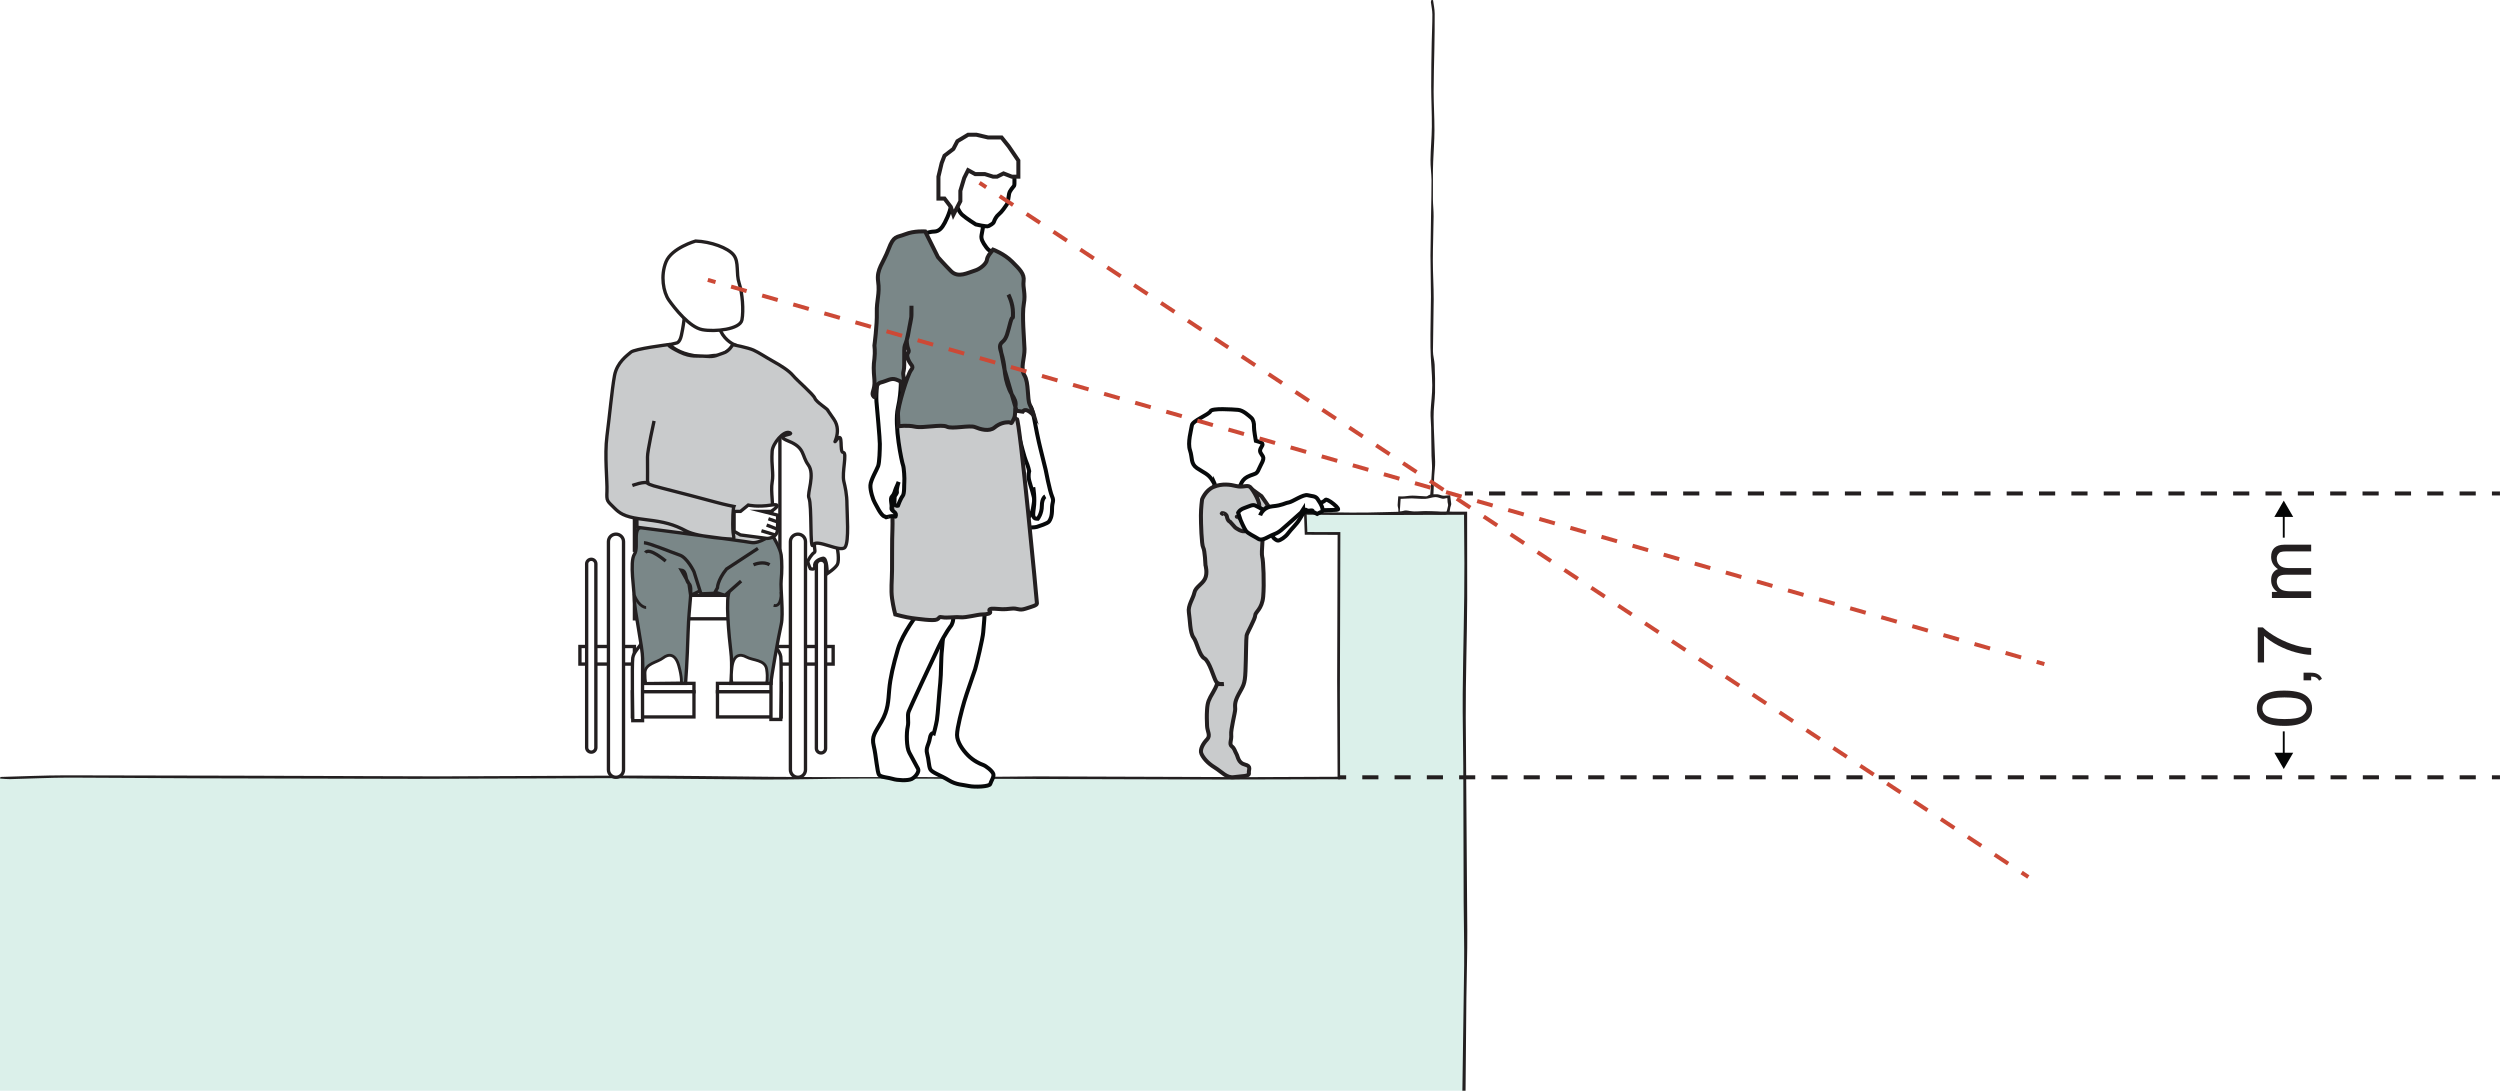 <?xml version="1.0" encoding="UTF-8"?>
<svg xmlns="http://www.w3.org/2000/svg" xmlns:xlink="http://www.w3.org/1999/xlink" width="297.64pt" height="129.86pt" viewBox="0 0 297.64 129.86" version="1.1">
<defs>
<g>
<symbol overflow="visible" id="glyph0-0">
<path style="stroke:none;" d="M 0 -5.625 L -5.625 -5.625 L -5.625 -1.125 L 0 -1.125 Z M -5.484 -1.266 L -5.484 -5.484 L -0.141 -5.484 L -0.141 -1.266 Z M -5.484 -1.266 "/>
</symbol>
<symbol overflow="visible" id="glyph0-1">
<path style="stroke:none;" d="M -0.562 -1.016 C -0.109 -1.375 0.109 -1.859 0.109 -2.469 C 0.109 -2.938 -0.016 -3.344 -0.266 -3.641 C -0.516 -3.953 -0.875 -4.188 -1.344 -4.344 C -1.812 -4.484 -2.422 -4.578 -3.172 -4.578 C -3.812 -4.578 -4.328 -4.531 -4.703 -4.422 C -5.078 -4.328 -5.406 -4.188 -5.656 -4.031 C -5.922 -3.859 -6.125 -3.641 -6.266 -3.391 C -6.406 -3.125 -6.469 -2.812 -6.469 -2.469 C -6.469 -2 -6.344 -1.625 -6.094 -1.312 C -5.844 -1 -5.484 -0.766 -5.016 -0.609 C -4.547 -0.453 -3.938 -0.375 -3.172 -0.375 C -1.969 -0.375 -1.094 -0.594 -0.562 -1.016 Z M -5.359 -1.594 C -5.656 -1.812 -5.812 -2.109 -5.812 -2.469 C -5.812 -2.828 -5.641 -3.141 -5.297 -3.391 C -4.938 -3.641 -4.234 -3.766 -3.172 -3.766 C -2.109 -3.766 -1.406 -3.641 -1.062 -3.391 C -0.719 -3.141 -0.547 -2.828 -0.547 -2.469 C -0.547 -2.109 -0.719 -1.812 -1.062 -1.562 C -1.406 -1.312 -2.109 -1.188 -3.172 -1.188 C -4.234 -1.188 -4.953 -1.328 -5.359 -1.594 Z M -5.359 -1.594 "/>
</symbol>
<symbol overflow="visible" id="glyph0-2">
<path style="stroke:none;" d="M 0 -1.25 C 0.266 -1.234 0.469 -1.203 0.609 -1.109 C 0.75 -1.031 0.859 -0.922 0.938 -0.75 L 1.281 -0.969 C 1.172 -1.219 1.016 -1.406 0.797 -1.516 C 0.609 -1.641 0.328 -1.703 0 -1.703 L -0.906 -1.703 L -0.906 -0.797 L 0 -0.797 Z M 0 -1.25 "/>
</symbol>
<symbol overflow="visible" id="glyph0-3">
<path style="stroke:none;" d="M -5.609 -3.578 C -5.141 -3.172 -4.594 -2.797 -3.922 -2.438 C -3.25 -2.094 -2.562 -1.812 -1.844 -1.625 C -1.125 -1.438 -0.5 -1.328 0 -1.328 L 0 -2.141 C -0.641 -2.172 -1.234 -2.281 -1.766 -2.438 C -2.531 -2.656 -3.281 -2.969 -4 -3.359 C -4.734 -3.766 -5.312 -4.172 -5.75 -4.594 L -6.359 -4.594 L -6.359 -0.422 L -5.609 -0.422 Z M -5.609 -3.578 "/>
</symbol>
<symbol overflow="visible" id="glyph0-4">
<path style="stroke:none;" d=""/>
</symbol>
<symbol overflow="visible" id="glyph0-5">
<path style="stroke:none;" d="M 0 -1.391 L -2.422 -1.391 C -2.844 -1.391 -3.172 -1.438 -3.391 -1.516 C -3.625 -1.609 -3.781 -1.734 -3.906 -1.922 C -4.016 -2.109 -4.094 -2.328 -4.094 -2.531 C -4.094 -2.828 -4 -3.047 -3.828 -3.172 C -3.641 -3.297 -3.391 -3.359 -3.031 -3.359 L 0 -3.359 L 0 -4.156 L -2.703 -4.156 C -3.188 -4.156 -3.531 -4.266 -3.766 -4.484 C -3.984 -4.703 -4.094 -4.984 -4.094 -5.297 C -4.094 -5.484 -4.047 -5.641 -3.953 -5.781 C -3.875 -5.906 -3.766 -6.016 -3.625 -6.062 C -3.484 -6.109 -3.266 -6.141 -2.938 -6.141 L 0 -6.141 L 0 -6.938 L -3.203 -6.938 C -3.734 -6.938 -4.125 -6.797 -4.391 -6.547 C -4.641 -6.297 -4.766 -5.953 -4.766 -5.484 C -4.766 -4.891 -4.5 -4.406 -3.953 -4.031 C -4.219 -3.938 -4.406 -3.781 -4.547 -3.562 C -4.703 -3.344 -4.766 -3.062 -4.766 -2.719 C -4.766 -2.406 -4.703 -2.141 -4.562 -1.891 C -4.422 -1.641 -4.234 -1.453 -4.016 -1.312 L -4.672 -1.312 L -4.672 -0.594 L 0 -0.594 Z M 0 -1.391 "/>
</symbol>
</g>
<clipPath id="clip1">
  <path d="M 0 61 L 175 61 L 175 129.859 L 0 129.859 Z M 0 61 "/>
</clipPath>
<clipPath id="clip2">
  <path d="M 0 92.543 L 159.312 92.543 L 159.312 63.613 L 155.387 63.613 L 155.285 61 L 174.402 61.188 L 174.402 129.859 L 0 129.859 L 0 92.543 "/>
</clipPath>
<clipPath id="clip3">
  <rect x="0" y="0" width="108" height="108"/>
</clipPath>
<g id="surface5" clip-path="url(#clip3)">
<rect x="0" y="0" width="108" height="108" style="fill:rgb(85.837%,93.825%,91.486%);fill-opacity:1;stroke:none;"/>
</g>
<pattern id="pattern0" patternUnits="userSpaceOnUse" width="108" height="108" patternTransform="matrix(0.998,0,0,-0.998,-38.9,82.26)">
<use xlink:href="#surface5"/>
</pattern>
<clipPath id="clip4">
  <path d="M 0 60 L 175 60 L 175 129.859 L 0 129.859 Z M 0 60 "/>
</clipPath>
<clipPath id="clip5">
  <path d="M 296 58 L 297.641 58 L 297.641 59 L 296 59 Z M 296 58 "/>
</clipPath>
<clipPath id="clip6">
  <path d="M 296 92 L 297.641 92 L 297.641 93 L 296 93 Z M 296 92 "/>
</clipPath>
</defs>
<g id="surface1">
<g clip-path="url(#clip1)" clip-rule="nonzero">
<g clip-path="url(#clip2)" clip-rule="nonzero">
<path style=" stroke:none;fill-rule:nonzero;fill:url(#pattern0);" d="M 0 129.859 L 174.402 129.859 L 174.402 61 L 0 61 Z M 0 129.859 "/>
</g>
</g>
<g clip-path="url(#clip4)" clip-rule="nonzero">
<path style=" stroke:none;fill-rule:nonzero;fill:rgb(13.73%,12.16%,12.549%);fill-opacity:1;" d="M 174.105 129.859 C 174.176 124.879 174.246 119.895 174.316 114.918 C 174.34 112.434 174.27 109.941 174.258 107.457 L 174.211 91.176 C 174.199 88.312 174.121 85.445 174.145 82.582 C 174.188 77.418 174.355 72.254 174.344 67.09 L 174.301 61.285 L 166.52 61.312 L 158.637 61.305 L 155.57 61.277 L 155.648 63.34 L 159.578 63.348 L 159.523 82.516 L 159.547 92.773 L 145.805 92.809 L 121.152 92.734 L 102.848 92.688 C 98.926 92.695 95 92.82 91.078 92.809 C 84.855 92.754 78.625 92.699 72.402 92.648 L 49.395 92.727 L 24.352 92.664 C 18.992 92.637 13.633 92.609 8.273 92.582 C 5.914 92.582 3.559 92.707 1.199 92.762 C 0.805 92.77 0.398 92.719 0 92.691 L 0.055 92.5 C 2.625 92.434 5.195 92.309 7.77 92.305 L 27.969 92.348 L 52.273 92.43 L 74.52 92.336 C 80.445 92.34 86.371 92.434 92.293 92.488 L 96.965 92.512 L 113.785 92.52 C 117.023 92.492 120.266 92.461 123.496 92.434 L 148.746 92.523 L 159.246 92.477 L 159.195 81.031 L 159.25 63.68 L 155.34 63.664 L 155.246 60.961 L 160.891 61.027 C 163.496 61.055 166.105 60.898 168.715 60.902 L 174.672 60.918 L 174.68 71.367 C 174.656 76.039 174.492 80.707 174.508 85.371 C 174.566 93.852 174.633 102.336 174.691 110.812 C 174.707 113.488 174.609 116.168 174.582 118.848 L 174.484 129.859 L 174.105 129.859 "/>
</g>
<path style="fill-rule:nonzero;fill:rgb(100%,100%,100%);fill-opacity:1;stroke-width:3.993;stroke-linecap:butt;stroke-linejoin:miter;stroke:rgb(13.73%,12.16%,12.549%);stroke-opacity:1;stroke-miterlimit:10;" d="M 995.938 658.756 C 995.938 658.756 994.453 654.147 995.938 650.084 C 997.422 646.022 999.336 631.334 997.031 626.725 C 994.727 622.077 984.805 615.592 984.805 615.592 C 984.805 615.592 984.805 635.28 979.609 633.952 C 974.414 632.663 969.219 629.694 969.961 624.498 C 970.703 619.303 964.766 621.53 964.766 621.53 C 964.766 621.53 961.797 627.819 961.797 629.85 C 961.797 631.92 966.992 639.538 969.219 640.553 C 971.445 641.569 969.062 646.413 969.805 650.944 C 970.547 655.475 972.188 660.28 972.188 660.28 " transform="matrix(0.1,0,0,-0.1,0,129.86)"/>
<path style=" stroke:none;fill-rule:nonzero;fill:rgb(100%,100%,100%);fill-opacity:1;" d="M 92.105 79.062 L 99.191 79.062 L 99.191 76.969 L 92.105 76.969 L 92.105 79.062 "/>
<path style="fill:none;stroke-width:3.993;stroke-linecap:butt;stroke-linejoin:miter;stroke:rgb(13.73%,12.16%,12.549%);stroke-opacity:1;stroke-miterlimit:10;" d="M 921.055 507.975 L 991.914 507.975 L 991.914 528.913 L 921.055 528.913 Z M 921.055 507.975 " transform="matrix(0.1,0,0,-0.1,0,129.86)"/>
<path style=" stroke:none;fill-rule:nonzero;fill:rgb(100%,100%,100%);fill-opacity:1;" d="M 75.531 79.062 L 69.043 79.062 L 69.043 76.969 L 75.531 76.969 L 75.531 79.062 "/>
<path style="fill:none;stroke-width:3.993;stroke-linecap:butt;stroke-linejoin:miter;stroke:rgb(13.73%,12.16%,12.549%);stroke-opacity:1;stroke-miterlimit:10;" d="M 755.312 507.975 L 690.43 507.975 L 690.43 528.913 L 755.312 528.913 Z M 755.312 507.975 " transform="matrix(0.1,0,0,-0.1,0,129.86)"/>
<path style=" stroke:none;fill-rule:nonzero;fill:rgb(100%,100%,100%);fill-opacity:1;" d="M 93.004 82.359 L 85.418 82.359 L 85.418 81.359 L 93.004 81.359 L 93.004 82.359 "/>
<path style="fill:none;stroke-width:3.993;stroke-linecap:butt;stroke-linejoin:miter;stroke:rgb(13.73%,12.16%,12.549%);stroke-opacity:1;stroke-miterlimit:10;" d="M 930.039 475.006 L 854.18 475.006 L 854.18 485.006 L 930.039 485.006 Z M 930.039 475.006 " transform="matrix(0.1,0,0,-0.1,0,129.86)"/>
<path style=" stroke:none;fill-rule:nonzero;fill:rgb(100%,100%,100%);fill-opacity:1;" d="M 75.531 82.359 L 82.621 82.359 L 82.621 81.359 L 75.531 81.359 L 75.531 82.359 "/>
<path style="fill:none;stroke-width:3.993;stroke-linecap:butt;stroke-linejoin:miter;stroke:rgb(13.73%,12.16%,12.549%);stroke-opacity:1;stroke-miterlimit:10;" d="M 755.312 475.006 L 826.211 475.006 L 826.211 485.006 L 755.312 485.006 Z M 755.312 475.006 " transform="matrix(0.1,0,0,-0.1,0,129.86)"/>
<path style=" stroke:none;fill-rule:nonzero;fill:rgb(100%,100%,100%);fill-opacity:1;" d="M 75.531 73.672 L 93.004 73.672 L 93.004 70.879 L 75.531 70.879 L 75.531 73.672 "/>
<path style="fill:none;stroke-width:3.993;stroke-linecap:butt;stroke-linejoin:miter;stroke:rgb(13.73%,12.16%,12.549%);stroke-opacity:1;stroke-miterlimit:10;" d="M 755.312 561.881 L 930.039 561.881 L 930.039 589.811 L 755.312 589.811 Z M 755.312 561.881 " transform="matrix(0.1,0,0,-0.1,0,129.86)"/>
<path style=" stroke:none;fill-rule:nonzero;fill:rgb(100%,100%,100%);fill-opacity:1;" d="M 85.418 82.359 L 85.418 85.355 L 93.004 85.355 L 93.004 82.359 L 85.418 82.359 "/>
<path style="fill:none;stroke-width:3.993;stroke-linecap:butt;stroke-linejoin:miter;stroke:rgb(13.73%,12.16%,12.549%);stroke-opacity:1;stroke-miterlimit:10;" d="M 854.18 475.006 L 854.18 445.045 L 930.039 445.045 L 930.039 475.006 Z M 854.18 475.006 " transform="matrix(0.1,0,0,-0.1,0,129.86)"/>
<path style=" stroke:none;fill-rule:nonzero;fill:rgb(100%,100%,100%);fill-opacity:1;" d="M 75.285 82.359 L 75.285 85.355 L 82.621 85.355 L 82.621 82.359 L 75.285 82.359 "/>
<path style="fill:none;stroke-width:3.927;stroke-linecap:butt;stroke-linejoin:miter;stroke:rgb(13.73%,12.16%,12.549%);stroke-opacity:1;stroke-miterlimit:10;" d="M 752.852 475.006 L 752.852 445.045 L 826.211 445.045 L 826.211 475.006 Z M 752.852 475.006 " transform="matrix(0.1,0,0,-0.1,0,129.86)"/>
<path style=" stroke:none;fill-rule:nonzero;fill:rgb(100%,100%,100%);fill-opacity:1;" d="M 91.785 85.652 L 92.953 85.652 C 92.953 85.652 93.066 78.914 92.953 78.164 C 92.84 77.449 92.137 76.918 91.754 76.168 C 91.203 75.105 91.359 72.176 91.359 72.176 L 90.262 72.176 C 90.262 72.176 90.098 74.949 90.656 76.168 C 91.203 77.367 91.766 77.367 91.781 78.266 C 91.801 79.562 91.785 85.652 91.785 85.652 "/>
<path style="fill:none;stroke-width:3.993;stroke-linecap:butt;stroke-linejoin:miter;stroke:rgb(13.73%,12.16%,12.549%);stroke-opacity:1;stroke-miterlimit:10;" d="M 917.852 442.077 L 929.531 442.077 C 929.531 442.077 930.664 509.459 929.531 516.959 C 928.398 524.108 921.367 529.42 917.539 536.92 C 912.031 547.545 913.594 576.842 913.594 576.842 L 902.617 576.842 C 902.617 576.842 900.977 549.108 906.562 536.92 C 912.031 524.928 917.656 524.928 917.812 515.944 C 918.008 502.975 917.852 442.077 917.852 442.077 Z M 917.852 442.077 " transform="matrix(0.1,0,0,-0.1,0,129.86)"/>
<path style=" stroke:none;fill-rule:nonzero;fill:rgb(100%,100%,100%);fill-opacity:1;" d="M 76.5 85.801 L 75.336 85.801 C 75.336 85.801 75.219 79.062 75.336 78.316 C 75.445 77.598 76.148 77.066 76.531 76.32 C 77.082 75.254 76.926 72.328 76.926 72.328 L 78.027 72.328 C 78.027 72.328 78.188 75.102 77.633 76.32 C 77.082 77.516 76.52 77.516 76.508 78.414 C 76.484 79.715 76.5 85.801 76.5 85.801 "/>
<path style="fill:none;stroke-width:3.993;stroke-linecap:butt;stroke-linejoin:miter;stroke:rgb(13.73%,12.16%,12.549%);stroke-opacity:1;stroke-miterlimit:10;" d="M 765 440.592 L 753.359 440.592 C 753.359 440.592 752.188 507.975 753.359 515.436 C 754.453 522.623 761.484 527.936 765.312 535.397 C 770.82 546.061 769.258 575.319 769.258 575.319 L 780.273 575.319 C 780.273 575.319 781.875 547.584 776.328 535.397 C 770.82 523.444 765.195 523.444 765.078 514.459 C 764.844 501.452 765 440.592 765 440.592 Z M 765 440.592 " transform="matrix(0.1,0,0,-0.1,0,129.86)"/>
<path style=" stroke:none;fill-rule:nonzero;fill:rgb(100%,100%,100%);fill-opacity:1;" d="M 94.102 91.645 C 94.102 92.137 94.504 92.543 95 92.543 C 95.496 92.543 95.898 92.137 95.898 91.645 L 95.898 64.488 C 95.898 63.992 95.496 63.594 95 63.594 C 94.504 63.594 94.102 63.992 94.102 64.488 L 94.102 91.645 "/>
<path style="fill:none;stroke-width:3.993;stroke-linecap:butt;stroke-linejoin:miter;stroke:rgb(13.73%,12.16%,12.549%);stroke-opacity:1;stroke-miterlimit:10;" d="M 941.016 382.155 C 941.016 377.233 945.039 373.17 950 373.17 C 954.961 373.17 958.984 377.233 958.984 382.155 L 958.984 653.717 C 958.984 658.678 954.961 662.663 950 662.663 C 945.039 662.663 941.016 658.678 941.016 653.717 Z M 941.016 382.155 " transform="matrix(0.1,0,0,-0.1,0,129.86)"/>
<path style=" stroke:none;fill-rule:nonzero;fill:rgb(100%,100%,100%);fill-opacity:1;" d="M 72.438 91.645 C 72.438 92.137 72.84 92.543 73.336 92.543 C 73.832 92.543 74.234 92.137 74.234 91.645 L 74.234 64.488 C 74.234 63.992 73.832 63.594 73.336 63.594 C 72.84 63.594 72.438 63.992 72.438 64.488 L 72.438 91.645 "/>
<path style="fill:none;stroke-width:3.993;stroke-linecap:butt;stroke-linejoin:miter;stroke:rgb(13.73%,12.16%,12.549%);stroke-opacity:1;stroke-miterlimit:10;" d="M 724.375 382.155 C 724.375 377.233 728.398 373.17 733.359 373.17 C 738.32 373.17 742.344 377.233 742.344 382.155 L 742.344 653.717 C 742.344 658.678 738.32 662.663 733.359 662.663 C 728.398 662.663 724.375 658.678 724.375 653.717 Z M 724.375 382.155 " transform="matrix(0.1,0,0,-0.1,0,129.86)"/>
<path style=" stroke:none;fill-rule:nonzero;fill:rgb(100%,100%,100%);fill-opacity:1;" d="M 97.195 89.098 C 97.195 89.398 97.441 89.645 97.746 89.645 C 98.047 89.645 98.293 89.398 98.293 89.098 L 98.293 67.234 C 98.293 66.93 98.047 66.688 97.746 66.688 C 97.441 66.688 97.195 66.93 97.195 67.234 L 97.195 89.098 "/>
<path style="fill:none;stroke-width:3.993;stroke-linecap:butt;stroke-linejoin:miter;stroke:rgb(13.73%,12.16%,12.549%);stroke-opacity:1;stroke-miterlimit:10;" d="M 971.953 407.623 C 971.953 404.616 974.414 402.155 977.461 402.155 C 980.469 402.155 982.93 404.616 982.93 407.623 L 982.93 626.256 C 982.93 629.303 980.469 631.725 977.461 631.725 C 974.414 631.725 971.953 629.303 971.953 626.256 Z M 971.953 407.623 " transform="matrix(0.1,0,0,-0.1,0,129.86)"/>
<path style=" stroke:none;fill-rule:nonzero;fill:rgb(100%,100%,100%);fill-opacity:1;" d="M 69.844 88.996 C 69.844 89.301 70.09 89.547 70.395 89.547 C 70.695 89.547 70.941 89.301 70.941 88.996 L 70.941 67.137 C 70.941 66.832 70.695 66.586 70.395 66.586 C 70.09 66.586 69.844 66.832 69.844 67.137 L 69.844 88.996 "/>
<path style="fill:none;stroke-width:3.993;stroke-linecap:butt;stroke-linejoin:miter;stroke:rgb(13.73%,12.16%,12.549%);stroke-opacity:1;stroke-miterlimit:10;" d="M 698.438 408.639 C 698.438 405.592 700.898 403.131 703.945 403.131 C 706.953 403.131 709.414 405.592 709.414 408.639 L 709.414 627.233 C 709.414 630.28 706.953 632.741 703.945 632.741 C 700.898 632.741 698.438 630.28 698.438 627.233 Z M 698.438 408.639 " transform="matrix(0.1,0,0,-0.1,0,129.86)"/>
<path style=" stroke:none;fill-rule:nonzero;fill:rgb(100%,100%,100%);fill-opacity:1;" d="M 75.531 49.117 L 92.852 49.117 L 92.852 65.508 L 75.531 65.508 L 75.531 49.117 "/>
<path style="fill:none;stroke-width:3.993;stroke-linecap:butt;stroke-linejoin:miter;stroke:rgb(13.73%,12.16%,12.549%);stroke-opacity:1;stroke-miterlimit:10;" d="M 755.312 807.428 L 928.516 807.428 L 928.516 643.522 L 755.312 643.522 Z M 755.312 807.428 " transform="matrix(0.1,0,0,-0.1,0,129.86)"/>
<path style=" stroke:none;fill-rule:nonzero;fill:rgb(100%,100%,100%);fill-opacity:1;" d="M 87.414 41.031 C 87.414 41.031 86.215 42.43 85.418 42.328 C 84.617 42.23 84.418 42.641 82.621 42.336 C 80.824 42.031 80.027 41.332 79.727 41.031 L 80.535 40.84 C 80.535 40.84 80.922 40.832 81.121 39.934 C 81.324 39.035 81.449 38.016 81.449 38.016 L 85.418 38.016 C 85.418 38.016 85.289 38.363 85.816 39.449 C 86.375 40.605 87.414 41.031 87.414 41.031 "/>
<path style="fill:none;stroke-width:3.993;stroke-linecap:butt;stroke-linejoin:miter;stroke:rgb(13.73%,12.16%,12.549%);stroke-opacity:1;stroke-miterlimit:10;" d="M 874.141 888.288 C 874.141 888.288 862.148 874.303 854.18 875.319 C 846.172 876.295 844.18 872.194 826.211 875.241 C 808.242 878.288 800.273 885.28 797.266 888.288 L 805.352 890.202 C 805.352 890.202 809.219 890.28 811.211 899.264 C 813.242 908.248 814.492 918.444 814.492 918.444 L 854.18 918.444 C 854.18 918.444 852.891 914.967 858.164 904.108 C 863.75 892.545 874.141 888.288 874.141 888.288 Z M 874.141 888.288 " transform="matrix(0.1,0,0,-0.1,0,129.86)"/>
<path style=" stroke:none;fill-rule:nonzero;fill:rgb(100%,100%,100%);fill-opacity:1;" d="M 82.812 28.699 C 82.812 28.699 79.973 29.516 79.297 31.168 C 78.621 32.82 78.969 34.793 79.645 35.746 C 80.316 36.695 82.09 38.965 83.613 39.25 C 85.137 39.535 88.113 39.211 88.332 38.09 C 88.547 36.973 88.391 34.898 88 33.719 C 87.609 32.539 88.008 31.207 87.344 30.359 C 86.68 29.508 84.621 28.762 82.812 28.699 "/>
<path style="fill:none;stroke-width:3.993;stroke-linecap:butt;stroke-linejoin:miter;stroke:rgb(13.73%,12.16%,12.549%);stroke-opacity:1;stroke-miterlimit:10;" d="M 828.125 1011.608 C 828.125 1011.608 799.727 1003.444 792.969 986.92 C 786.211 970.397 789.688 950.67 796.445 941.139 C 803.164 931.647 820.898 908.952 836.133 906.1 C 851.367 903.248 881.133 906.491 883.32 917.702 C 885.469 928.873 883.906 949.616 880 961.413 C 876.094 973.209 880.078 986.53 873.438 995.006 C 866.797 1003.522 846.211 1010.983 828.125 1011.608 Z M 828.125 1011.608 " transform="matrix(0.1,0,0,-0.1,0,129.86)"/>
<path style=" stroke:none;fill-rule:nonzero;fill:rgb(48.035%,52.939%,53.34%);fill-opacity:1;" d="M 88.234 69.184 C 88.234 69.184 87.312 70 86.887 70.371 C 86.316 70.879 86.812 75.969 87.012 77.566 C 87.215 79.164 87.012 81.359 87.012 81.359 L 91.789 81.359 C 91.789 80.762 92.703 75.672 93.004 74.371 C 93.301 73.074 92.902 70.082 93.004 69.082 C 93.102 68.082 93.102 66.887 93.004 66.086 C 92.902 65.289 92.105 63.992 92.105 63.992 C 92.105 63.992 78.199 63.094 76.664 62.793 C 75.133 62.492 76.133 65.09 75.531 65.988 C 74.934 66.887 75.531 70.379 75.531 71.477 C 75.531 72.578 76.516 77.168 76.508 78.414 C 76.496 79.664 76.664 81.359 76.664 81.359 L 81.621 81.359 C 81.621 81.359 81.824 78.664 81.922 75.27 C 82.023 71.879 82.523 69.879 82.023 69.48 C 81.523 69.082 81.824 67.984 81.121 67.883 L 82.023 69.48 L 82.223 70.879 C 82.223 70.879 83.379 70.375 83.355 70.305 C 83.223 69.895 85.383 70.582 85.383 70.582 L 86.316 70.879 L 88.234 69.184 "/>
<path style="fill:none;stroke-width:3.993;stroke-linecap:butt;stroke-linejoin:miter;stroke:rgb(13.73%,12.16%,12.549%);stroke-opacity:1;stroke-miterlimit:10;" d="M 882.344 606.764 C 882.344 606.764 873.125 598.6 868.867 594.889 C 863.164 589.811 868.125 538.913 870.117 522.936 C 872.148 506.959 870.117 485.006 870.117 485.006 L 917.891 485.006 C 917.891 490.983 927.031 541.881 930.039 554.889 C 933.008 567.858 929.023 597.78 930.039 607.78 C 931.016 617.78 931.016 629.733 930.039 637.741 C 929.023 645.709 921.055 658.678 921.055 658.678 C 921.055 658.678 781.992 667.663 766.641 670.67 C 751.328 673.678 761.328 647.702 755.312 638.717 C 749.336 629.733 755.312 594.811 755.312 583.834 C 755.312 572.819 765.156 526.92 765.078 514.459 C 764.961 501.959 766.641 485.006 766.641 485.006 L 816.211 485.006 C 816.211 485.006 818.242 511.959 819.219 545.905 C 820.234 579.811 825.234 599.811 820.234 603.795 C 815.234 607.78 818.242 618.756 811.211 619.772 L 820.234 603.795 L 822.227 589.811 C 822.227 589.811 833.789 594.85 833.555 595.553 C 832.227 599.655 853.828 592.78 853.828 592.78 L 863.164 589.811 Z M 882.344 606.764 " transform="matrix(0.1,0,0,-0.1,0,129.86)"/>
<path style="fill-rule:nonzero;fill:rgb(48.035%,52.939%,53.34%);fill-opacity:1;stroke-width:3.993;stroke-linecap:butt;stroke-linejoin:miter;stroke:rgb(13.73%,12.16%,12.549%);stroke-opacity:1;stroke-miterlimit:10;" d="M 792.539 630.592 C 792.539 630.592 772.734 647.584 768.398 640.592 " transform="matrix(0.1,0,0,-0.1,0,129.86)"/>
<path style="fill:none;stroke-width:3.993;stroke-linecap:butt;stroke-linejoin:miter;stroke:rgb(13.73%,12.16%,12.549%);stroke-opacity:1;stroke-miterlimit:10;" d="M 897.07 626.178 C 899.18 627.116 909.062 630.709 916.211 626.178 " transform="matrix(0.1,0,0,-0.1,0,129.86)"/>
<path style="fill-rule:nonzero;fill:rgb(48.035%,52.939%,53.34%);fill-opacity:1;stroke-width:3.993;stroke-linecap:butt;stroke-linejoin:miter;stroke:rgb(13.73%,12.16%,12.549%);stroke-opacity:1;stroke-miterlimit:10;" d="M 902.383 645.709 L 864.961 621.139 C 854.18 607.78 854.18 598.795 854.18 598.795 L 850.508 592.233 L 834.531 591.608 L 826.211 617.975 C 826.211 617.975 818.242 634.733 809.219 637.741 C 800.273 640.709 772.812 652.233 766.641 652.467 " transform="matrix(0.1,0,0,-0.1,0,129.86)"/>
<path style=" stroke:none;fill-rule:nonzero;fill:rgb(100%,100%,100%);fill-opacity:1;" d="M 87.152 81.309 C 87.152 81.309 86.98 80.883 87.152 79.422 C 87.324 77.965 88.094 77.793 88.867 78.223 C 89.641 78.648 91.098 78.531 91.27 79.664 C 91.441 80.797 91.27 81.309 91.27 81.309 L 87.152 81.309 "/>
<path style="fill:none;stroke-width:3.432;stroke-linecap:butt;stroke-linejoin:miter;stroke:rgb(13.73%,12.16%,12.549%);stroke-opacity:1;stroke-miterlimit:10;" d="M 871.523 485.514 C 871.523 485.514 869.805 489.772 871.523 504.381 C 873.242 518.952 880.938 520.67 888.672 516.373 C 896.406 512.116 910.977 513.288 912.695 501.959 C 914.414 490.631 912.695 485.514 912.695 485.514 Z M 871.523 485.514 " transform="matrix(0.1,0,0,-0.1,0,129.86)"/>
<path style=" stroke:none;fill-rule:nonzero;fill:rgb(100%,100%,100%);fill-opacity:1;" d="M 81.121 81.309 C 81.121 81.309 81.211 80.672 80.812 79.258 C 80.418 77.844 79.629 77.793 78.934 78.336 C 78.238 78.883 76.777 78.992 76.785 80.137 C 76.793 81.281 76.91 81.359 76.91 81.359 L 81.121 81.309 "/>
<path style="fill:none;stroke-width:3.432;stroke-linecap:butt;stroke-linejoin:miter;stroke:rgb(13.73%,12.16%,12.549%);stroke-opacity:1;stroke-miterlimit:10;" d="M 811.211 485.514 C 811.211 485.514 812.109 491.881 808.125 506.022 C 804.18 520.163 796.289 520.67 789.336 515.241 C 782.383 509.772 767.773 508.678 767.852 497.233 C 767.93 485.788 769.102 485.006 769.102 485.006 Z M 811.211 485.514 " transform="matrix(0.1,0,0,-0.1,0,129.86)"/>
<path style="fill-rule:nonzero;fill:rgb(78.725%,79.686%,79.791%);fill-opacity:1;stroke-width:3.993;stroke-linecap:butt;stroke-linejoin:miter;stroke:rgb(13.73%,12.16%,12.549%);stroke-opacity:1;stroke-miterlimit:10;" d="M 778.711 797.467 C 778.711 797.467 770.703 761.53 770.898 754.538 C 771.055 747.545 770.898 723.288 770.898 723.288 C 770.898 723.288 771.562 721.569 787.773 717.584 C 803.984 713.6 841.406 703.6 852.422 700.631 C 863.398 697.623 873.711 695.631 873.711 695.631 C 873.711 695.631 872.383 692.623 872.383 674.655 C 872.383 656.686 875.352 659.694 872.383 656.686 C 872.383 656.686 831.758 658.522 816.797 666.491 C 801.797 674.498 790.469 677.272 770.898 679.655 C 764.883 680.397 763.047 680.709 761.016 680.983 C 743.086 683.561 737.461 687.78 731.602 693.639 C 722.617 702.623 722.148 701.608 722.617 713.6 C 723.125 725.553 719.648 756.53 722.617 779.459 C 725.625 802.428 728.633 835.397 731.602 851.373 C 734.609 867.311 746.602 875.319 751.094 879.303 C 755.547 883.288 795.508 888.288 795.508 888.288 C 795.508 888.288 795.195 886.334 809.141 879.538 C 823.125 872.741 829.961 875.358 840.938 874.342 C 851.914 873.366 854.102 876.217 861.094 878.248 C 868.086 880.202 872.383 888.288 872.383 888.288 C 872.383 888.288 890.391 884.811 897.07 881.803 C 903.75 878.795 911.797 873.248 920.82 868.248 C 929.766 863.288 939.258 857.35 944.258 851.373 C 949.219 845.358 968.203 829.381 970.195 824.381 C 972.188 819.42 985.898 811.569 985.898 809.577 C 985.898 809.577 982.5 814.225 992.773 799.459 C 1003.906 783.483 988.516 765.514 996.484 775.514 C 1004.492 785.475 998.945 759.928 1003.906 759.928 C 1008.906 759.928 1002.148 736.061 1004.648 725.475 C 1006.133 719.264 1008.359 710.202 1008.359 697.702 C 1008.359 687.702 1011.133 654.108 1006.133 647.116 C 1001.133 640.123 971.875 657.897 967.969 649.85 C 964.062 641.764 966.797 697.702 963.086 705.748 C 960.586 711.178 970.703 733.717 962.344 745.084 C 954.18 756.217 958.789 765.436 938.828 773.405 C 918.867 781.373 947.227 780.475 940.117 783.483 C 932.969 786.452 919.844 770.397 919.297 761.53 C 918.086 743.483 921.289 735.553 919.297 724.577 C 917.305 713.6 921.289 693.639 919.297 690.631 C 917.305 687.623 919.297 662.663 919.297 662.663 C 919.297 662.663 904.297 650.709 894.336 652.702 C 884.336 654.694 758.281 670.905 758.281 670.905 L 758.281 680.983 " transform="matrix(0.1,0,0,-0.1,0,129.86)"/>
<path style="fill-rule:nonzero;fill:rgb(48.035%,52.939%,53.34%);fill-opacity:1;stroke-width:3.432;stroke-linecap:butt;stroke-linejoin:miter;stroke:rgb(13.73%,12.16%,12.549%);stroke-opacity:1;stroke-miterlimit:10;" d="M 930.039 593.913 C 930.039 593.913 931.016 575.163 921.055 577.819 " transform="matrix(0.1,0,0,-0.1,0,129.86)"/>
<path style="fill-rule:nonzero;fill:rgb(48.035%,52.939%,53.34%);fill-opacity:1;stroke-width:3.432;stroke-linecap:butt;stroke-linejoin:miter;stroke:rgb(13.73%,12.16%,12.549%);stroke-opacity:1;stroke-miterlimit:10;" d="M 769.258 575.319 C 769.258 575.319 761.172 575.163 755.312 589.811 " transform="matrix(0.1,0,0,-0.1,0,129.86)"/>
<path style=" stroke:none;fill-rule:nonzero;fill:rgb(100%,100%,100%);fill-opacity:1;" d="M 90.805 60.883 L 91.809 60.883 C 91.809 60.883 93.43 59.871 91.809 60.133 C 90.191 60.395 89.082 60.133 89.082 60.133 L 88.164 60.883 L 87.398 60.883 L 87.398 63.258 L 88.156 63.688 L 91.332 64.105 C 91.332 64.105 92.543 64.098 92.574 63.012 C 92.605 61.93 92.574 61.328 92.574 61.328 L 90.805 60.883 "/>
<path style="fill:none;stroke-width:3.993;stroke-linecap:butt;stroke-linejoin:miter;stroke:rgb(13.73%,12.16%,12.549%);stroke-opacity:1;stroke-miterlimit:10;" d="M 908.047 689.772 L 918.086 689.772 C 918.086 689.772 934.297 699.889 918.086 697.272 C 901.914 694.655 890.82 697.272 890.82 697.272 L 881.641 689.772 L 873.984 689.772 L 873.984 666.022 L 881.562 661.725 L 913.32 657.545 C 913.32 657.545 925.43 657.623 925.742 668.483 C 926.055 679.303 925.742 685.319 925.742 685.319 Z M 908.047 689.772 " transform="matrix(0.1,0,0,-0.1,0,129.86)"/>
<path style="fill-rule:nonzero;fill:rgb(100%,100%,100%);fill-opacity:1;stroke-width:3.993;stroke-linecap:butt;stroke-linejoin:miter;stroke:rgb(13.73%,12.16%,12.549%);stroke-opacity:1;stroke-miterlimit:10;" d="M 914.844 680.983 L 924.375 677.623 " transform="matrix(0.1,0,0,-0.1,0,129.86)"/>
<path style="fill-rule:nonzero;fill:rgb(100%,100%,100%);fill-opacity:1;stroke-width:3.993;stroke-linecap:butt;stroke-linejoin:miter;stroke:rgb(13.73%,12.16%,12.549%);stroke-opacity:1;stroke-miterlimit:10;" d="M 912.734 673.522 L 925.742 668.483 " transform="matrix(0.1,0,0,-0.1,0,129.86)"/>
<path style="fill-rule:nonzero;fill:rgb(100%,100%,100%);fill-opacity:1;stroke-width:3.993;stroke-linecap:butt;stroke-linejoin:miter;stroke:rgb(13.73%,12.16%,12.549%);stroke-opacity:1;stroke-miterlimit:10;" d="M 906.562 666.686 L 923.164 661.608 " transform="matrix(0.1,0,0,-0.1,0,129.86)"/>
<path style="fill:none;stroke-width:3.993;stroke-linecap:butt;stroke-linejoin:miter;stroke:rgb(13.73%,12.16%,12.549%);stroke-opacity:1;stroke-miterlimit:10;" d="M 752.852 720.592 C 752.852 720.592 767.266 726.256 772.656 723.288 " transform="matrix(0.1,0,0,-0.1,0,129.86)"/>
<path style=" stroke:none;fill-rule:nonzero;fill:rgb(100%,100%,100%);fill-opacity:1;" d="M 111.184 87.301 C 111.184 87.301 110.824 87.141 110.703 87.902 C 110.586 88.66 110.184 89.02 110.383 89.738 C 110.586 90.461 110.566 91.18 110.754 91.578 C 110.945 91.977 112.02 92.32 112.941 92.887 C 113.859 93.457 114.621 93.414 115.34 93.578 C 116.059 93.734 117.82 93.656 117.898 93.336 C 117.977 93.016 118.375 92.496 118.258 92.137 C 118.137 91.777 117.379 91.18 117.02 91.059 C 116.656 90.938 115.898 90.578 115.258 89.938 C 114.621 89.301 113.941 88.34 113.941 87.5 C 113.941 86.66 114.527 84.465 114.797 83.543 C 115.059 82.625 115.938 80.188 116.098 79.668 C 116.258 79.148 117.02 75.949 117.059 75.273 C 117.098 74.594 117.297 72.992 117.219 72.355 C 117.137 71.715 112.504 72.035 112.504 72.035 C 112.504 72.035 112.262 76.391 112.145 77.352 C 112.02 78.309 112.062 80.227 111.941 81.305 C 111.82 82.387 111.66 85.062 111.543 85.742 C 111.422 86.422 111.184 87.301 111.184 87.301 "/>
<path style="fill:none;stroke-width:4.786;stroke-linecap:butt;stroke-linejoin:miter;stroke:rgb(3.122%,3.604%,4.001%);stroke-opacity:1;stroke-miterlimit:10;" d="M 1111.836 425.592 C 1111.836 425.592 1108.242 427.194 1107.031 419.577 C 1105.859 411.998 1101.836 408.405 1103.828 401.217 C 1105.859 393.991 1105.664 386.803 1107.539 382.819 C 1109.453 378.834 1120.195 375.397 1129.414 369.733 C 1138.594 364.03 1146.211 364.459 1153.398 362.819 C 1160.586 361.256 1178.203 362.038 1178.984 365.241 C 1179.766 368.444 1183.75 373.639 1182.578 377.233 C 1181.367 380.827 1173.789 386.803 1170.195 388.014 C 1166.562 389.225 1158.984 392.819 1152.578 399.225 C 1146.211 405.592 1139.414 415.202 1139.414 423.6 C 1139.414 431.998 1145.273 453.952 1147.969 463.17 C 1150.586 472.35 1159.375 496.725 1160.977 501.92 C 1162.578 507.116 1170.195 539.108 1170.586 545.866 C 1170.977 552.663 1172.969 568.678 1172.188 575.045 C 1171.367 581.452 1125.039 578.248 1125.039 578.248 C 1125.039 578.248 1122.617 534.694 1121.445 525.084 C 1120.195 515.514 1120.625 496.334 1119.414 485.553 C 1118.203 474.733 1116.602 447.975 1115.43 441.178 C 1114.219 434.381 1111.836 425.592 1111.836 425.592 Z M 1111.836 425.592 " transform="matrix(0.1,0,0,-0.1,0,129.86)"/>
<path style=" stroke:none;fill-rule:nonzero;fill:rgb(100%,100%,100%);fill-opacity:1;" d="M 122.531 56.09 C 122.531 56.09 122.375 56.57 122.531 57.211 C 122.691 57.848 123.199 59.289 123.125 59.609 C 123.051 59.926 123.031 61.191 122.461 61.539 C 121.895 61.887 121.895 62.605 122.133 62.727 C 122.375 62.844 123.211 62.805 123.453 62.727 C 123.691 62.645 124.73 62.324 124.891 62.086 C 125.051 61.848 125.25 61.527 125.25 60.605 C 125.25 59.688 125.531 59.727 125.25 59.086 C 124.973 58.449 124.492 55.93 124.492 55.93 C 124.492 55.93 124.012 53.934 123.852 53.332 C 123.691 52.734 123.227 50.492 123.125 49.855 C 123.023 49.219 122.773 48.551 122.773 48.551 L 120.457 48.551 C 120.457 48.551 121.852 54.211 122.133 54.852 C 122.414 55.492 122.531 56.09 122.531 56.09 "/>
<path style="fill:none;stroke-width:4.786;stroke-linecap:butt;stroke-linejoin:miter;stroke:rgb(3.122%,3.604%,4.001%);stroke-opacity:1;stroke-miterlimit:10;" d="M 1225.312 737.702 C 1225.312 737.702 1223.75 732.897 1225.312 726.491 C 1226.914 720.123 1231.992 705.709 1231.25 702.506 C 1230.508 699.342 1230.312 686.686 1224.609 683.209 C 1218.945 679.733 1218.945 672.545 1221.328 671.334 C 1223.75 670.163 1232.109 670.553 1234.531 671.334 C 1236.914 672.155 1247.305 675.358 1248.906 677.741 C 1250.508 680.123 1252.5 683.327 1252.5 692.545 C 1252.5 701.725 1255.312 701.334 1252.5 707.741 C 1249.727 714.108 1244.922 739.303 1244.922 739.303 C 1244.922 739.303 1240.117 759.264 1238.516 765.28 C 1236.914 771.256 1232.266 793.678 1231.25 800.045 C 1230.234 806.413 1227.734 813.092 1227.734 813.092 L 1204.57 813.092 C 1204.57 813.092 1218.516 756.491 1221.328 750.084 C 1224.141 743.678 1225.312 737.702 1225.312 737.702 Z M 1225.312 737.702 " transform="matrix(0.1,0,0,-0.1,0,129.86)"/>
<path style=" stroke:none;fill-rule:nonzero;fill:rgb(100%,100%,100%);fill-opacity:1;" d="M 118.113 29.871 C 118.113 29.871 117.859 30.035 117.418 29.434 C 116.98 28.836 116.777 28.438 116.859 27.996 C 116.938 27.559 117.098 26.637 117.176 26.438 C 117.258 26.238 114.781 24.68 114.781 24.68 L 114.262 24.48 C 114.262 24.48 112.988 22.238 113.246 23.84 C 113.363 24.566 112.902 25.711 112.48 26.52 C 112.145 27.16 111.781 27.559 111.219 27.57 C 110.66 27.578 110.105 27.836 109.824 27.836 C 109.543 27.836 110.023 28.117 110.184 28.836 C 110.344 29.555 111.223 31.074 111.504 31.434 C 111.781 31.793 112.91 33.273 113.508 33.312 C 114.102 33.352 115.141 33.312 115.938 32.832 C 116.738 32.352 117.379 32.633 117.695 31.871 C 118.016 31.113 117.848 30.672 118.113 30.434 C 118.379 30.195 118.113 29.871 118.113 29.871 "/>
<path style="fill:none;stroke-width:4.786;stroke-linecap:butt;stroke-linejoin:miter;stroke:rgb(3.122%,3.604%,4.001%);stroke-opacity:1;stroke-miterlimit:10;" d="M 1181.133 999.889 C 1181.133 999.889 1178.594 998.248 1174.18 1004.264 C 1169.805 1010.241 1167.773 1014.225 1168.594 1018.639 C 1169.375 1023.014 1170.977 1032.233 1171.758 1034.225 C 1172.578 1036.217 1147.812 1051.803 1147.812 1051.803 L 1142.617 1053.795 C 1142.617 1053.795 1129.883 1076.217 1132.461 1060.202 C 1133.633 1052.936 1129.023 1041.491 1124.805 1033.405 C 1121.445 1026.998 1117.812 1023.014 1112.188 1022.897 C 1106.602 1022.819 1101.055 1020.241 1098.242 1020.241 C 1095.43 1020.241 1100.234 1017.428 1101.836 1010.241 C 1103.438 1003.053 1112.227 987.858 1115.039 984.264 C 1117.812 980.67 1129.102 965.866 1135.078 965.475 C 1141.016 965.084 1151.406 965.475 1159.375 970.28 C 1167.383 975.084 1173.789 972.272 1176.953 979.889 C 1180.156 987.467 1178.477 991.881 1181.133 994.264 C 1183.789 996.647 1181.133 999.889 1181.133 999.889 Z M 1181.133 999.889 " transform="matrix(0.1,0,0,-0.1,0,129.86)"/>
<path style=" stroke:none;fill-rule:nonzero;fill:rgb(100%,100%,100%);fill-opacity:1;" d="M 109.305 73.035 C 109.305 73.035 107.469 75.352 106.906 77.27 C 106.348 79.188 105.988 80.707 105.867 82.105 C 105.746 83.504 105.746 84.504 104.949 85.902 C 104.148 87.301 103.75 87.66 104.027 88.82 C 104.309 89.98 104.43 91.977 104.668 92.258 C 104.906 92.539 105.828 92.578 106.309 92.738 C 106.785 92.895 108.066 92.977 108.547 92.738 C 109.023 92.496 109.465 91.859 109.305 91.539 C 109.145 91.219 108.625 90.258 108.266 89.617 C 107.906 88.98 107.906 87.223 108.066 86.543 C 108.227 85.863 107.984 85.223 108.188 84.703 C 108.387 84.184 110.945 78.707 111.742 77.031 C 112.543 75.352 113.246 74.473 113.246 74.473 C 113.246 74.473 113.621 73.953 113.461 73.035 C 113.301 72.113 109.305 73.035 109.305 73.035 "/>
<path style="fill:none;stroke-width:4.786;stroke-linecap:butt;stroke-linejoin:miter;stroke:rgb(3.122%,3.604%,4.001%);stroke-opacity:1;stroke-miterlimit:10;" d="M 1093.047 568.248 C 1093.047 568.248 1074.688 545.084 1069.062 525.905 C 1063.477 506.725 1059.883 491.53 1058.672 477.545 C 1057.461 463.561 1057.461 453.561 1049.492 439.577 C 1041.484 425.592 1037.5 421.998 1040.273 410.397 C 1043.086 398.795 1044.297 378.834 1046.68 376.022 C 1049.062 373.209 1058.281 372.819 1063.086 371.217 C 1067.852 369.655 1080.664 368.834 1085.469 371.217 C 1090.234 373.639 1094.648 380.006 1093.047 383.209 C 1091.445 386.413 1086.25 396.022 1082.656 402.428 C 1079.062 408.795 1079.062 426.373 1080.664 433.17 C 1082.266 439.967 1079.844 446.373 1081.875 451.569 C 1083.867 456.764 1109.453 511.53 1117.422 528.288 C 1125.43 545.084 1132.461 553.873 1132.461 553.873 C 1132.461 553.873 1136.211 559.069 1134.609 568.248 C 1133.008 577.467 1093.047 568.248 1093.047 568.248 Z M 1093.047 568.248 " transform="matrix(0.1,0,0,-0.1,0,129.86)"/>
<path style=" stroke:none;fill-rule:nonzero;fill:rgb(78.725%,79.686%,79.791%);fill-opacity:1;" d="M 106.586 73.156 C 106.586 73.156 107.906 73.516 108.586 73.594 C 109.266 73.676 111.145 73.953 111.543 73.754 C 111.941 73.555 111.703 73.387 112.223 73.492 C 112.742 73.594 113.621 73.426 114.34 73.492 C 115.059 73.555 116.379 73.156 116.938 73.156 C 117.496 73.156 118.055 73.035 117.859 72.793 C 117.656 72.555 117.859 72.434 118.457 72.477 C 119.055 72.516 119.457 72.582 120.336 72.469 C 121.215 72.355 121.254 72.742 122.094 72.469 C 122.934 72.195 123.453 72.074 123.453 71.836 C 123.453 71.598 121.398 49.859 121.055 49.855 C 120.711 49.852 120.176 48.895 119.977 48.656 C 119.773 48.414 108.105 48.656 108.105 48.656 C 108.105 48.656 106.348 49.934 106.266 50.934 C 106.188 51.934 106.426 56.289 106.266 57.047 C 106.105 57.809 106.312 61.523 106.25 63.004 C 106.188 64.484 106.223 66.441 106.203 67.84 C 106.188 69.238 106.062 70.199 106.203 71.238 C 106.348 72.277 106.586 73.156 106.586 73.156 "/>
<path style="fill:none;stroke-width:4.786;stroke-linecap:butt;stroke-linejoin:miter;stroke:rgb(13.73%,12.16%,12.549%);stroke-opacity:1;stroke-miterlimit:10;" d="M 1065.859 567.038 C 1065.859 567.038 1079.062 563.444 1085.859 562.663 C 1092.656 561.842 1111.445 559.069 1115.43 561.061 C 1119.414 563.053 1117.031 564.733 1122.227 563.678 C 1127.422 562.663 1136.211 564.342 1143.398 563.678 C 1150.586 563.053 1163.789 567.038 1169.375 567.038 C 1174.961 567.038 1180.547 568.248 1178.594 570.67 C 1176.562 573.053 1178.594 574.264 1184.57 573.834 C 1190.547 573.444 1194.57 572.78 1203.359 573.913 C 1212.148 575.045 1212.539 571.178 1220.938 573.913 C 1229.336 576.647 1234.531 577.858 1234.531 580.241 C 1234.531 582.623 1213.984 800.006 1210.547 800.045 C 1207.109 800.084 1201.758 809.655 1199.766 812.038 C 1197.734 814.459 1081.055 812.038 1081.055 812.038 C 1081.055 812.038 1063.477 799.264 1062.656 789.264 C 1061.875 779.264 1064.258 735.709 1062.656 728.131 C 1061.055 720.514 1063.125 683.366 1062.5 668.561 C 1061.875 653.756 1062.227 634.186 1062.031 620.202 C 1061.875 606.217 1060.625 596.608 1062.031 586.217 C 1063.477 575.827 1065.859 567.038 1065.859 567.038 Z M 1065.859 567.038 " transform="matrix(0.1,0,0,-0.1,0,129.86)"/>
<path style=" stroke:none;fill-rule:nonzero;fill:rgb(100%,100%,100%);fill-opacity:1;" d="M 106.906 60.207 C 106.906 60.207 107.227 59.328 107.469 59.047 C 107.703 58.77 107.625 57.688 107.664 57.371 C 107.703 57.047 107.625 55.652 107.508 55.371 C 107.387 55.09 106.43 50.68 106.906 48.551 C 107.387 46.422 107.227 44.699 107.227 44.699 L 104.508 44.539 C 104.508 44.539 104.27 46.898 104.348 47.816 C 104.43 48.738 104.75 52.215 104.75 52.855 C 104.75 53.492 104.707 55.051 104.547 55.492 C 104.391 55.93 103.668 57.129 103.629 57.77 C 103.59 58.406 103.949 59.527 104.148 59.848 C 104.348 60.168 104.867 61.367 105.309 61.484 C 105.746 61.605 105.148 61.645 105.906 61.484 C 106.664 61.324 106.625 61.727 106.664 61.324 C 106.707 60.926 106.047 60.848 106.137 60.445 C 106.227 60.047 105.914 59.371 106.211 59.09 C 106.359 58.949 106.445 58.77 106.504 58.594 C 106.566 58.418 106.605 58.25 106.664 58.129 C 106.785 57.887 106.988 57.371 106.988 57.371 C 106.988 57.371 106.715 58.219 106.777 58.5 C 106.844 58.816 106.508 58.93 106.508 59.207 C 106.508 59.488 106.469 60.047 106.469 60.047 C 106.707 60.285 106.906 60.207 106.906 60.207 "/>
<path style="fill:none;stroke-width:4.786;stroke-linecap:butt;stroke-linejoin:miter;stroke:rgb(3.122%,3.604%,4.001%);stroke-opacity:1;stroke-miterlimit:10;" d="M 1069.062 696.53 C 1069.062 696.53 1072.266 705.319 1074.688 708.131 C 1077.031 710.905 1076.25 721.725 1076.641 724.889 C 1077.031 728.131 1076.25 742.077 1075.078 744.889 C 1073.867 747.702 1064.297 791.803 1069.062 813.092 C 1073.867 834.381 1072.266 851.608 1072.266 851.608 L 1045.078 853.209 C 1045.078 853.209 1042.695 829.616 1043.477 820.436 C 1044.297 811.217 1047.5 776.452 1047.5 770.045 C 1047.5 763.678 1047.07 748.092 1045.469 743.678 C 1043.906 739.303 1036.68 727.311 1036.289 720.905 C 1035.898 714.538 1039.492 703.327 1041.484 700.123 C 1043.477 696.92 1048.672 684.928 1053.086 683.756 C 1057.461 682.545 1051.484 682.155 1059.062 683.756 C 1066.641 685.358 1066.25 681.334 1066.641 685.358 C 1067.07 689.342 1060.469 690.123 1061.367 694.147 C 1062.266 698.131 1059.141 704.889 1062.109 707.702 C 1063.594 709.108 1064.453 710.905 1065.039 712.663 C 1065.664 714.42 1066.055 716.1 1066.641 717.311 C 1067.852 719.733 1069.883 724.889 1069.883 724.889 C 1069.883 724.889 1067.148 716.413 1067.773 713.6 C 1068.438 710.436 1065.078 709.303 1065.078 706.53 C 1065.078 703.717 1064.688 698.131 1064.688 698.131 C 1067.07 695.748 1069.062 696.53 1069.062 696.53 Z M 1069.062 696.53 " transform="matrix(0.1,0,0,-0.1,0,129.86)"/>
<path style="fill-rule:nonzero;fill:rgb(48.035%,52.939%,53.34%);fill-opacity:1;stroke-width:4.786;stroke-linecap:butt;stroke-linejoin:miter;stroke:rgb(13.73%,12.16%,12.549%);stroke-opacity:1;stroke-miterlimit:10;" d="M 1200.547 947.897 C 1200.547 947.897 1206.016 937.78 1206.016 926.217 C 1206.016 914.655 1206.016 926.217 1202.891 914.655 C 1199.727 903.092 1198.672 895.709 1193.438 891.53 C 1192.461 890.748 1191.797 889.967 1191.328 889.069 C 1189.297 885.28 1191.719 880.514 1193.438 873.639 C 1195.547 865.241 1195.547 862.116 1196.562 853.678 C 1197.656 845.28 1200.625 835.788 1204.414 829.459 C 1208.164 823.17 1209.961 820.397 1208.906 814.108 C 1208.398 810.944 1209.219 804.303 1207.109 800.084 C 1202.891 791.686 1205 795.866 1200.781 795.866 C 1196.562 795.866 1190.273 794.85 1183.984 789.577 C 1177.656 784.342 1167.148 787.467 1160.859 790.084 C 1154.531 792.741 1133.516 787.467 1127.227 790.631 C 1120.898 793.795 1098.828 788.522 1089.375 790.631 C 1079.922 792.702 1069.531 791.1 1069.531 791.1 C 1069.531 791.1 1069.727 796.217 1069.102 805.358 C 1068.555 813.795 1080.469 852.741 1084.648 857.975 C 1088.867 863.248 1084.219 862.78 1081.055 871.178 C 1077.891 879.577 1083.555 877.506 1081.445 882.78 C 1079.375 888.014 1079.531 893.678 1079.531 893.678 L 1082.031 905.202 L 1085 921.295 L 1085.156 934.616 C 1085.156 934.616 1085.156 934.616 1085.156 924.069 C 1085.156 918.795 1082.539 909.381 1082.031 905.202 C 1081.445 900.475 1080.508 896.764 1079.531 893.678 C 1078.789 891.217 1077.969 889.147 1077.266 887.311 C 1075.625 883.092 1077.461 863.17 1075.859 857.194 C 1074.18 850.944 1077.07 851.217 1075.469 842.819 C 1073.867 834.381 1074.023 830.123 1073.867 834.381 C 1073.711 837.702 1072.578 843.17 1072.578 843.17 C 1072.578 843.17 1073.867 844.42 1066.641 846.803 C 1060.664 848.795 1056.797 845.28 1048.398 843.17 C 1039.961 841.061 1044.18 822.155 1040.234 826.373 C 1036.289 830.553 1042.07 833.717 1041.055 846.334 C 1039.961 858.952 1039.961 863.17 1041.055 871.53 C 1042.07 879.967 1041.055 887.311 1041.055 887.311 C 1041.055 887.311 1044.297 911.608 1043.906 926.334 C 1043.477 941.061 1047.578 948.795 1045.469 963.483 C 1043.398 978.209 1051.523 985.084 1057.852 1001.881 C 1064.141 1018.678 1067.305 1015.514 1077.812 1019.733 C 1088.32 1023.952 1101.445 1023.053 1101.445 1023.053 L 1116.719 992.428 C 1116.719 992.428 1124.062 984.03 1132.461 975.592 C 1140.898 967.194 1152.812 974.186 1160.195 976.295 C 1167.539 978.405 1174.414 984.928 1174.961 989.069 C 1175.625 993.717 1178.164 996.139 1182.344 1001.413 C 1182.344 1001.413 1195.508 996.53 1204.961 987.077 C 1214.414 977.623 1219.727 972.467 1218.672 964.03 C 1217.578 955.631 1221.25 949.342 1218.906 936.725 C 1216.562 924.108 1219.336 894.772 1219.727 883.092 C 1220 872.78 1214.453 860.006 1219.727 851.569 C 1224.961 843.17 1222.852 823.209 1226.016 816.881 C 1227.852 813.209 1229.336 809.147 1230.234 806.413 C 1230.898 804.498 1231.25 803.248 1231.25 803.248 C 1231.25 803.248 1221.797 814.811 1217.578 808.483 L 1210.234 809.538 L 1196.094 857.858 L 1190.586 886.295 " transform="matrix(0.1,0,0,-0.1,0,129.86)"/>
<path style=" stroke:none;fill-rule:nonzero;fill:rgb(100%,100%,100%);fill-opacity:1;" d="M 113.738 24.039 C 113.738 24.039 114.062 25.117 114.539 25.559 C 115.02 25.996 116.176 26.719 116.176 26.719 C 116.176 26.719 117.496 27.039 117.695 26.918 C 117.898 26.797 118.258 26.637 118.336 26.398 C 118.414 26.156 118.617 25.746 118.938 25.492 C 119.258 25.238 119.695 24.602 119.855 24.359 C 120.016 24.121 120.055 23.48 120.137 23.082 C 120.215 22.68 120.656 22.242 120.734 22.121 C 120.812 22 120.773 21.004 120.734 20.523 C 120.695 20.043 120.781 19.402 120.781 19.402 C 120.457 18.883 119.457 17.047 118.977 16.926 C 118.496 16.805 117.539 16.367 116.859 16.367 C 116.176 16.367 115.379 16.496 114.621 17.047 C 113.977 17.508 113.504 17.871 113.246 18.723 C 112.965 19.668 112.316 21.441 112.477 21.883 C 112.637 22.32 113.07 22.898 113.246 23.25 C 113.422 23.598 113.738 24.039 113.738 24.039 "/>
<path style="fill:none;stroke-width:4.786;stroke-linecap:butt;stroke-linejoin:miter;stroke:rgb(3.122%,3.604%,4.001%);stroke-opacity:1;stroke-miterlimit:10;" d="M 1137.383 1058.209 C 1137.383 1058.209 1140.625 1047.428 1145.391 1043.014 C 1150.195 1038.639 1161.758 1031.412 1161.758 1031.412 C 1161.758 1031.412 1174.961 1028.209 1176.953 1029.42 C 1178.984 1030.631 1182.578 1032.233 1183.359 1034.616 C 1184.141 1037.037 1186.172 1041.139 1189.375 1043.678 C 1192.578 1046.217 1196.953 1052.584 1198.555 1055.006 C 1200.156 1057.389 1200.547 1063.795 1201.367 1067.78 C 1202.148 1071.803 1206.562 1076.178 1207.344 1077.389 C 1208.125 1078.6 1207.734 1088.561 1207.344 1093.366 C 1206.953 1098.17 1207.812 1104.577 1207.812 1104.577 C 1204.57 1109.772 1194.57 1128.131 1189.766 1129.342 C 1184.961 1130.553 1175.391 1134.928 1168.594 1134.928 C 1161.758 1134.928 1153.789 1133.639 1146.211 1128.131 C 1139.766 1123.522 1135.039 1119.889 1132.461 1111.373 C 1129.648 1101.92 1123.164 1084.186 1124.766 1079.772 C 1126.367 1075.397 1130.703 1069.616 1132.461 1066.1 C 1134.219 1062.623 1137.383 1058.209 1137.383 1058.209 Z M 1137.383 1058.209 " transform="matrix(0.1,0,0,-0.1,0,129.86)"/>
<path style="fill-rule:nonzero;fill:rgb(100%,100%,100%);fill-opacity:1;stroke-width:4.786;stroke-linecap:butt;stroke-linejoin:miter;stroke:rgb(3.122%,3.604%,4.001%);stroke-opacity:1;stroke-miterlimit:10;" d="M 1244.531 707.663 C 1244.531 707.663 1240.391 705.514 1240.391 696.295 C 1240.391 687.077 1235.586 680.983 1235.586 680.983 C 1230.195 680.983 1229.18 682.897 1230.742 693.248 C 1232.578 705.123 1230.117 718.405 1230.117 718.405 " transform="matrix(0.1,0,0,-0.1,0,129.86)"/>
<path style=" stroke:none;fill-rule:nonzero;fill:rgb(100%,100%,100%);fill-opacity:1;" d="M 149.516 52.484 C 149.516 52.484 149.27 51.121 149.293 50.781 C 149.32 50.441 149.223 49.957 148.965 49.734 C 148.707 49.512 148.008 48.844 147.398 48.797 C 146.785 48.75 144.277 48.562 144.109 48.961 C 143.945 49.355 141.977 50.094 141.902 50.633 C 141.828 51.172 141.367 52.707 141.68 53.617 C 141.984 54.527 141.73 55.191 142.508 55.73 C 143.289 56.262 143.891 56.441 144.312 57.156 C 144.738 57.875 144.59 57.547 144.59 57.547 L 144.48 58.535 L 147.328 58.75 C 147.328 58.75 147.605 57.812 147.84 57.422 C 148.074 57.035 148.293 56.844 148.855 56.613 C 149.418 56.387 149.617 56.469 149.863 55.871 C 150.113 55.277 150.562 54.695 150.355 54.34 C 150.145 53.984 149.949 53.832 150.043 53.496 C 150.137 53.164 150.641 52.824 149.973 52.621 C 149.516 52.484 149.516 52.484 149.516 52.484 "/>
<path style="fill:none;stroke-width:4.786;stroke-linecap:butt;stroke-linejoin:miter;stroke:rgb(3.122%,3.604%,4.001%);stroke-opacity:1;stroke-miterlimit:10;" d="M 1495.156 773.756 C 1495.156 773.756 1492.695 787.389 1492.93 790.788 C 1493.203 794.186 1492.227 799.03 1489.648 801.256 C 1487.07 803.483 1480.078 810.163 1473.984 810.631 C 1467.852 811.1 1442.773 812.975 1441.094 808.991 C 1439.453 805.045 1419.766 797.663 1419.023 792.272 C 1418.281 786.881 1413.672 771.53 1416.797 762.428 C 1419.844 753.327 1417.305 746.686 1425.078 741.295 C 1432.891 735.983 1438.906 734.186 1443.125 727.038 C 1447.383 719.85 1445.898 723.131 1445.898 723.131 L 1444.805 713.248 L 1473.281 711.1 C 1473.281 711.1 1476.055 720.475 1478.398 724.381 C 1480.742 728.248 1482.93 730.163 1488.555 732.467 C 1494.18 734.733 1496.172 733.913 1498.633 739.889 C 1501.133 745.827 1505.625 751.647 1503.555 755.202 C 1501.445 758.756 1499.492 760.28 1500.43 763.639 C 1501.367 766.959 1506.406 770.358 1499.727 772.389 C 1495.156 773.756 1495.156 773.756 1495.156 773.756 Z M 1495.156 773.756 " transform="matrix(0.1,0,0,-0.1,0,129.86)"/>
<path style=" stroke:none;fill-rule:nonzero;fill:rgb(78.725%,79.686%,79.791%);fill-opacity:1;" d="M 149.465 58.555 L 150.188 59.074 L 150.98 60.207 L 150.438 60.738 L 149.918 60.426 L 149.465 58.555 "/>
<path style="fill:none;stroke-width:4.786;stroke-linecap:butt;stroke-linejoin:miter;stroke:rgb(13.73%,12.16%,12.549%);stroke-opacity:1;stroke-miterlimit:10;" d="M 1494.648 713.053 L 1501.875 707.858 L 1509.805 696.53 L 1504.375 691.217 L 1499.18 694.342 Z M 1494.648 713.053 " transform="matrix(0.1,0,0,-0.1,0,129.86)"/>
<path style="fill-rule:nonzero;fill:rgb(78.725%,79.686%,79.791%);fill-opacity:1;stroke-width:4.786;stroke-linecap:butt;stroke-linejoin:miter;stroke:rgb(13.73%,12.16%,12.549%);stroke-opacity:1;stroke-miterlimit:10;" d="M 1504.219 678.756 L 1504.219 667.155 C 1504.219 667.155 1501.367 639.85 1502.734 635.748 C 1504.102 631.686 1505.273 603.248 1503.906 588.288 C 1502.539 573.327 1494.375 569.928 1494.375 565.866 C 1494.375 561.764 1484.844 545.436 1484.18 542.038 C 1483.516 538.639 1483.516 515.475 1482.812 499.459 C 1482.148 483.366 1480.078 482.194 1474.648 471.959 C 1469.219 461.764 1470.586 458.366 1470.586 454.303 C 1470.586 450.202 1465.117 429.811 1465.82 423.678 C 1466.484 417.545 1463.086 412.819 1466.484 410.084 C 1469.922 407.389 1469.922 404.616 1471.914 401.256 C 1473.984 397.858 1473.984 390.358 1482.148 388.327 C 1490.312 386.295 1486.211 382.194 1486.914 378.092 C 1487.578 374.03 1478.047 374.694 1469.219 373.366 C 1460.391 371.998 1454.922 379.498 1446.094 384.928 C 1437.266 390.358 1432.344 396.608 1430.312 401.373 C 1428.242 406.139 1432.461 413.483 1437.07 418.248 C 1441.641 423.014 1437.266 427.78 1437.07 434.577 C 1436.875 441.373 1436.562 445.827 1437.07 453.6 C 1437.656 462.936 1439.297 465.866 1444.062 474.03 C 1448.828 482.194 1448.828 484.225 1448.828 484.225 L 1456.953 484.225 C 1456.953 484.225 1450.586 483.014 1447.891 487.116 C 1445.156 491.217 1439.961 511.413 1433.828 514.811 C 1427.734 518.248 1425.117 534.186 1420.898 539.655 C 1416.68 545.084 1416.797 561.295 1415.43 569.459 C 1414.062 577.623 1420.586 586.1 1421.953 592.897 C 1423.32 599.694 1431.211 602.741 1434.609 609.538 C 1438.008 616.373 1435.195 625.709 1435.195 625.709 C 1435.195 625.709 1434.531 643.366 1432.461 646.764 C 1430.469 650.202 1429.766 676.022 1429.766 684.85 C 1429.766 693.717 1431.133 704.03 1431.133 704.03 C 1431.133 704.03 1435.195 714.811 1444.727 718.873 C 1455.156 723.327 1465.156 721.569 1471.602 719.967 C 1479.805 717.897 1484.844 721.608 1488.242 718.873 C 1491.68 716.139 1502.383 697.506 1498.281 694.811 C 1494.219 692.077 1477.344 692.819 1477.344 686.725 C 1477.344 680.592 1469.219 684.85 1473.984 682.819 C 1478.75 680.788 1489.922 670.514 1483.359 666.647 C 1478.867 664.03 1470.586 670.592 1470.586 670.592 L 1464.453 677.389 C 1464.453 677.389 1461.68 678.053 1460.703 683.522 C 1459.688 688.952 1450.703 687.975 1456.484 686.569 " transform="matrix(0.1,0,0,-0.1,0,129.86)"/>
<path style=" stroke:none;fill-rule:nonzero;fill:rgb(100%,100%,100%);fill-opacity:1;" d="M 156.816 60.543 C 156.816 60.543 156.895 60.016 157.41 59.789 C 157.93 59.559 157.707 59.379 158.102 59.555 C 158.488 59.73 159.152 60.297 159.25 60.48 C 159.348 60.664 159.41 60.695 158.824 60.711 C 158.238 60.723 158.066 60.73 158.066 60.73 L 157.25 60.75 L 156.816 60.543 "/>
<path style="fill:none;stroke-width:4.786;stroke-linecap:butt;stroke-linejoin:miter;stroke:rgb(3.122%,3.604%,4.001%);stroke-opacity:1;stroke-miterlimit:10;" d="M 1568.164 693.17 C 1568.164 693.17 1568.945 698.444 1574.102 700.709 C 1579.297 703.014 1577.07 704.811 1581.016 703.053 C 1584.883 701.295 1591.523 695.631 1592.5 693.795 C 1593.477 691.959 1594.102 691.647 1588.242 691.491 C 1582.383 691.373 1580.664 691.295 1580.664 691.295 L 1572.5 691.1 Z M 1568.164 693.17 " transform="matrix(0.1,0,0,-0.1,0,129.86)"/>
<path style=" stroke:none;fill-rule:nonzero;fill:rgb(100%,100%,100%);fill-opacity:1;" d="M 151.637 64.047 C 151.637 64.047 151.957 64.379 152.184 64.355 C 152.406 64.332 153.02 63.969 153.359 63.492 C 153.699 63.02 154.402 62.383 154.695 61.863 C 154.992 61.34 155.148 61.137 155.285 61 C 155.422 60.867 156.273 60.902 156.273 60.902 L 156.273 60.207 L 154.695 60.117 L 152.137 61.953 L 150.98 62.996 L 151.637 64.047 "/>
<path style="fill:none;stroke-width:4.786;stroke-linecap:butt;stroke-linejoin:miter;stroke:rgb(3.122%,3.604%,4.001%);stroke-opacity:1;stroke-miterlimit:10;" d="M 1516.367 658.131 C 1516.367 658.131 1519.57 654.811 1521.836 655.045 C 1524.062 655.28 1530.195 658.913 1533.594 663.678 C 1536.992 668.405 1544.023 674.772 1546.953 679.967 C 1549.922 685.202 1551.484 687.233 1552.852 688.6 C 1554.219 689.928 1562.734 689.577 1562.734 689.577 L 1562.734 696.53 L 1546.953 697.428 L 1521.367 679.069 L 1509.805 668.639 Z M 1516.367 658.131 " transform="matrix(0.1,0,0,-0.1,0,129.86)"/>
<path style="fill-rule:nonzero;fill:rgb(100%,100%,100%);fill-opacity:1;stroke-width:4.786;stroke-linecap:butt;stroke-linejoin:miter;stroke:rgb(3.122%,3.604%,4.001%);stroke-opacity:1;stroke-miterlimit:10;" d="M 1500.273 685.006 C 1500.273 685.006 1501.289 688.248 1504.375 691.217 C 1506.68 693.366 1510.078 695.397 1515.078 695.827 C 1526.953 696.959 1529.453 699.616 1534.141 700.358 C 1538.867 701.1 1551.641 710.436 1556.875 709.03 C 1562.148 707.623 1565.898 708.327 1568.516 704.694 C 1572.852 698.561 1577.852 689.655 1571.875 688.639 L 1568.164 686.725 L 1562.734 689.577 C 1562.734 689.577 1564.102 691.491 1559.609 690.709 C 1555.117 689.967 1555.625 692.311 1553.594 691.647 C 1551.523 690.983 1551.484 692.194 1551.484 692.194 L 1549.375 688.913 C 1549.375 688.913 1551.523 690.319 1538.633 679.147 C 1525.742 668.014 1524.023 665.28 1516.797 662.506 C 1509.531 659.733 1502.812 653.952 1497.969 657.116 C 1493.125 660.28 1485.781 663.366 1483.359 666.647 C 1480.938 669.967 1476.992 679.42 1476.992 679.42 L 1474.102 688.17 C 1474.102 688.17 1475.664 691.725 1481.25 693.678 C 1487.891 696.022 1491.289 698.366 1494.883 696.569 C 1498.477 694.772 1501.133 693.327 1504.375 691.217 " transform="matrix(0.1,0,0,-0.1,0,129.86)"/>
<path style=" stroke:none;fill-rule:nonzero;fill:rgb(13.73%,12.16%,12.549%);fill-opacity:1;" d="M 172.191 61.035 C 172.266 60.758 172.355 60.48 172.402 60.199 C 172.426 60.062 172.355 59.922 172.344 59.785 L 172.324 59.453 L 172.312 59.301 L 172.211 59.312 C 172.105 59.324 171.902 59.402 171.758 59.379 C 171.469 59.336 171.18 59.172 170.891 59.18 C 170.488 59.195 170.086 59.375 169.684 59.395 C 169.145 59.418 168.609 59.34 168.07 59.336 C 167.648 59.332 167.156 59.395 166.797 59.391 L 166.77 59.387 L 166.754 59.414 L 166.734 59.688 L 166.699 60.25 C 166.684 60.461 166.668 60.68 166.652 60.891 L 166.77 60.891 C 166.934 60.883 167.191 60.758 167.398 60.77 C 167.746 60.789 168.094 60.918 168.441 60.93 C 168.871 60.941 169.301 60.855 169.727 60.852 C 170.191 60.848 170.66 60.883 171.129 60.914 C 171.426 60.934 171.727 60.996 172.023 60.996 C 172.156 60.992 172.289 60.871 172.422 60.816 C 172.441 60.809 172.465 60.859 172.488 60.883 L 172.484 61.078 C 172.34 61.145 172.195 61.266 172.055 61.273 C 171.676 61.285 171.301 61.254 170.926 61.23 C 170.473 61.203 170.02 61.145 169.566 61.145 C 169.152 61.148 168.738 61.246 168.324 61.242 C 167.992 61.238 167.66 61.141 167.328 61.09 C 167.242 61.074 167.156 61.066 167.07 61.062 L 166.488 61.055 L 166.48 60.66 C 166.477 60.48 166.391 60.297 166.398 60.117 C 166.41 59.781 166.449 59.469 166.473 59.09 C 166.625 59.098 166.773 59.102 166.922 59.105 C 167.332 59.105 167.742 59.004 168.156 59.004 C 168.707 59.008 169.258 59.086 169.809 59.094 C 169.953 59.098 170.098 58.914 170.242 58.895 C 170.539 58.848 170.836 58.824 171.133 58.848 C 171.391 58.867 171.652 59.031 171.914 59.02 C 172.145 59 172.391 58.98 172.652 58.957 C 172.699 59.449 172.754 59.688 172.777 59.973 C 172.793 60.121 172.695 60.27 172.668 60.422 C 172.629 60.625 172.605 60.832 172.57 61.035 L 172.191 61.035 "/>
<path style=" stroke:none;fill-rule:nonzero;fill:rgb(13.73%,12.16%,12.549%);fill-opacity:1;" d="M 170.277 58.941 C 170.352 57.902 170.441 56.863 170.488 55.824 C 170.512 55.309 170.441 54.789 170.43 54.27 L 170.383 50.875 C 170.371 50.277 170.297 49.676 170.316 49.082 C 170.359 48.004 170.527 46.926 170.516 45.848 C 170.5 44.344 170.32 42.836 170.305 41.328 C 170.277 39.328 170.359 37.324 170.363 35.324 L 170.305 30.414 C 170.328 28.703 170.355 26.984 170.379 25.27 C 170.398 24 170.438 22.727 170.43 21.453 C 170.422 20.637 170.293 19.816 170.309 18.996 C 170.324 17.699 170.457 16.402 170.469 15.102 C 170.48 13.504 170.395 11.902 170.391 10.305 C 170.387 8.562 170.422 6.82 170.453 5.078 C 170.473 3.961 170.535 2.844 170.531 1.723 C 170.531 1.234 170.41 0.742 170.355 0.25 C 170.348 0.168 170.398 0.082 170.422 0 L 170.613 0.012 C 170.684 0.547 170.805 1.082 170.809 1.621 C 170.824 3.023 170.789 4.43 170.77 5.832 C 170.742 7.523 170.684 9.215 170.684 10.902 C 170.688 12.449 170.785 13.996 170.781 15.543 C 170.777 16.781 170.68 18.016 170.629 19.25 C 170.617 19.578 170.609 19.902 170.602 20.227 L 170.598 23.734 C 170.605 24.41 170.688 25.086 170.68 25.762 C 170.664 27.516 170.59 29.27 170.59 31.027 C 170.59 32.562 170.695 34.098 170.691 35.633 C 170.66 37.684 170.633 39.746 170.602 41.797 C 170.602 42.344 170.781 42.887 170.805 43.43 C 170.852 44.535 170.875 45.637 170.852 46.742 C 170.828 47.715 170.664 48.688 170.68 49.664 C 170.699 51.434 170.82 53.199 170.863 54.969 C 170.879 55.527 170.781 56.086 170.754 56.645 C 170.723 57.418 170.688 58.176 170.656 58.941 L 170.277 58.941 "/>
<path style="fill:none;stroke-width:4.786;stroke-linecap:butt;stroke-linejoin:miter;stroke:rgb(79.881%,28.572%,21.13%);stroke-opacity:1;stroke-miterlimit:10;" d="M 1166.172 1080.983 L 1174.141 1075.67 " transform="matrix(0.1,0,0,-0.1,0,129.86)"/>
<path style="fill:none;stroke-width:4.786;stroke-linecap:butt;stroke-linejoin:miter;stroke:rgb(79.881%,28.572%,21.13%);stroke-opacity:1;stroke-dasharray:19.198,19.198;stroke-miterlimit:10;" d="M 1190.156 1065.084 L 2398.867 265.084 " transform="matrix(0.1,0,0,-0.1,0,129.86)"/>
<path style="fill:none;stroke-width:4.786;stroke-linecap:butt;stroke-linejoin:miter;stroke:rgb(79.881%,28.572%,21.13%);stroke-opacity:1;stroke-miterlimit:10;" d="M 2406.875 259.772 L 2414.844 254.498 " transform="matrix(0.1,0,0,-0.1,0,129.86)"/>
<path style="fill:none;stroke-width:4.786;stroke-linecap:butt;stroke-linejoin:miter;stroke:rgb(79.881%,28.572%,21.13%);stroke-opacity:1;stroke-miterlimit:10;" d="M 842.695 965.358 L 851.875 962.702 " transform="matrix(0.1,0,0,-0.1,0,129.86)"/>
<path style="fill:none;stroke-width:4.786;stroke-linecap:butt;stroke-linejoin:miter;stroke:rgb(79.881%,28.572%,21.13%);stroke-opacity:1;stroke-dasharray:19.254,19.254;stroke-miterlimit:10;" d="M 870.391 957.389 L 2415.508 513.248 " transform="matrix(0.1,0,0,-0.1,0,129.86)"/>
<path style="fill:none;stroke-width:4.786;stroke-linecap:butt;stroke-linejoin:miter;stroke:rgb(79.881%,28.572%,21.13%);stroke-opacity:1;stroke-miterlimit:10;" d="M 2424.766 510.592 L 2433.945 507.936 " transform="matrix(0.1,0,0,-0.1,0,129.86)"/>
<path style=" stroke:none;fill-rule:nonzero;fill:rgb(100%,100%,100%);fill-opacity:1;" d="M 115.258 20.266 L 116.102 20.727 L 117.254 20.727 L 118.23 21.031 L 118.711 21.031 L 119.48 20.648 L 120.457 21.031 L 121.242 21.031 L 121.242 19.113 L 120.094 17.426 L 119.246 16.367 L 117.637 16.367 L 116.254 16.043 L 115.258 16.043 L 113.984 16.809 L 113.504 17.73 L 112.449 18.539 L 112.109 19.422 L 111.727 21.031 L 111.727 23.641 L 112.449 23.641 L 113.199 24.629 L 113.504 25.562 L 114.336 23.949 L 114.336 22.723 L 114.797 21.188 L 115.258 20.266 "/>
<path style="fill:none;stroke-width:4.786;stroke-linecap:butt;stroke-linejoin:miter;stroke:rgb(13.73%,12.16%,12.549%);stroke-opacity:1;stroke-miterlimit:10;" d="M 1152.578 1095.944 L 1161.016 1091.334 L 1172.539 1091.334 L 1182.305 1088.287 L 1187.109 1088.287 L 1194.805 1092.116 L 1204.57 1088.287 L 1212.422 1088.287 L 1212.422 1107.467 L 1200.938 1124.342 L 1192.461 1134.928 L 1176.367 1134.928 L 1162.539 1138.17 L 1152.578 1138.17 L 1139.844 1130.514 L 1135.039 1121.295 L 1124.492 1113.209 L 1121.094 1104.381 L 1117.266 1088.287 L 1117.266 1062.194 L 1124.492 1062.194 L 1131.992 1052.311 L 1135.039 1042.975 L 1143.359 1059.108 L 1143.359 1071.373 L 1147.969 1086.725 Z M 1152.578 1095.944 " transform="matrix(0.1,0,0,-0.1,0,129.86)"/>
<g clip-path="url(#clip5)" clip-rule="nonzero">
<path style="fill:none;stroke-width:4.786;stroke-linecap:butt;stroke-linejoin:miter;stroke:rgb(13.73%,12.16%,12.549%);stroke-opacity:1;stroke-miterlimit:10;" d="M 2976.367 711.1 L 2966.797 711.1 " transform="matrix(0.1,0,0,-0.1,0,129.86)"/>
</g>
<path style="fill:none;stroke-width:4.786;stroke-linecap:butt;stroke-linejoin:miter;stroke:rgb(13.73%,12.16%,12.549%);stroke-opacity:1;stroke-dasharray:19.258,19.258;stroke-miterlimit:10;" d="M 2947.539 711.1 L 1763.203 711.1 " transform="matrix(0.1,0,0,-0.1,0,129.86)"/>
<path style="fill:none;stroke-width:4.786;stroke-linecap:butt;stroke-linejoin:miter;stroke:rgb(13.73%,12.16%,12.549%);stroke-opacity:1;stroke-miterlimit:10;" d="M 1753.594 711.1 L 1744.023 711.1 " transform="matrix(0.1,0,0,-0.1,0,129.86)"/>
<g clip-path="url(#clip6)" clip-rule="nonzero">
<path style="fill:none;stroke-width:4.786;stroke-linecap:butt;stroke-linejoin:miter;stroke:rgb(13.73%,12.16%,12.549%);stroke-opacity:1;stroke-miterlimit:10;" d="M 2976.367 373.17 L 2966.797 373.17 " transform="matrix(0.1,0,0,-0.1,0,129.86)"/>
</g>
<path style="fill:none;stroke-width:4.786;stroke-linecap:butt;stroke-linejoin:miter;stroke:rgb(13.73%,12.16%,12.549%);stroke-opacity:1;stroke-dasharray:19.213,19.213;stroke-miterlimit:10;" d="M 2947.578 373.17 L 1612.305 373.17 " transform="matrix(0.1,0,0,-0.1,0,129.86)"/>
<path style="fill:none;stroke-width:4.786;stroke-linecap:butt;stroke-linejoin:miter;stroke:rgb(13.73%,12.16%,12.549%);stroke-opacity:1;stroke-miterlimit:10;" d="M 1602.695 373.17 L 1593.125 373.17 " transform="matrix(0.1,0,0,-0.1,0,129.86)"/>
<path style="fill:none;stroke-width:2.25;stroke-linecap:butt;stroke-linejoin:miter;stroke:rgb(1.714%,2.252%,2.304%);stroke-opacity:1;stroke-miterlimit:10;" d="M 2718.945 686.452 L 2718.945 399.147 " transform="matrix(0.1,0,0,-0.1,0,129.86)"/>
<path style=" stroke:none;fill-rule:nonzero;fill:rgb(1.714%,2.252%,2.304%);fill-opacity:1;" d="M 270.773 61.543 L 271.895 59.602 L 273.02 61.543 Z M 270.773 61.543 "/>
<path style=" stroke:none;fill-rule:nonzero;fill:rgb(1.714%,2.252%,2.304%);fill-opacity:1;" d="M 270.773 89.617 L 271.895 91.559 L 273.02 89.617 Z M 270.773 89.617 "/>
<path style=" stroke:none;fill-rule:nonzero;fill:rgb(100%,100%,100%);fill-opacity:1;" d="M 281.23 64.012 L 281.23 87.074 L 263.52 87.074 L 263.52 64.012 L 281.23 64.012 "/>
<g style="fill:rgb(13.73%,12.16%,12.549%);fill-opacity:1;">
  <use xlink:href="#glyph0-1" x="275.158" y="86.798"/>
</g>
<g style="fill:rgb(13.73%,12.16%,12.549%);fill-opacity:1;">
  <use xlink:href="#glyph0-2" x="275.158" y="81.792"/>
</g>
<g style="fill:rgb(13.73%,12.16%,12.549%);fill-opacity:1;">
  <use xlink:href="#glyph0-3" x="275.158" y="79.292"/>
</g>
<g style="fill:rgb(13.73%,12.16%,12.549%);fill-opacity:1;">
  <use xlink:href="#glyph0-4" x="275.158" y="74.286"/>
</g>
<g style="fill:rgb(13.73%,12.16%,12.549%);fill-opacity:1;">
  <use xlink:href="#glyph0-5" x="275.158" y="71.786"/>
</g>
</g>
</svg>
